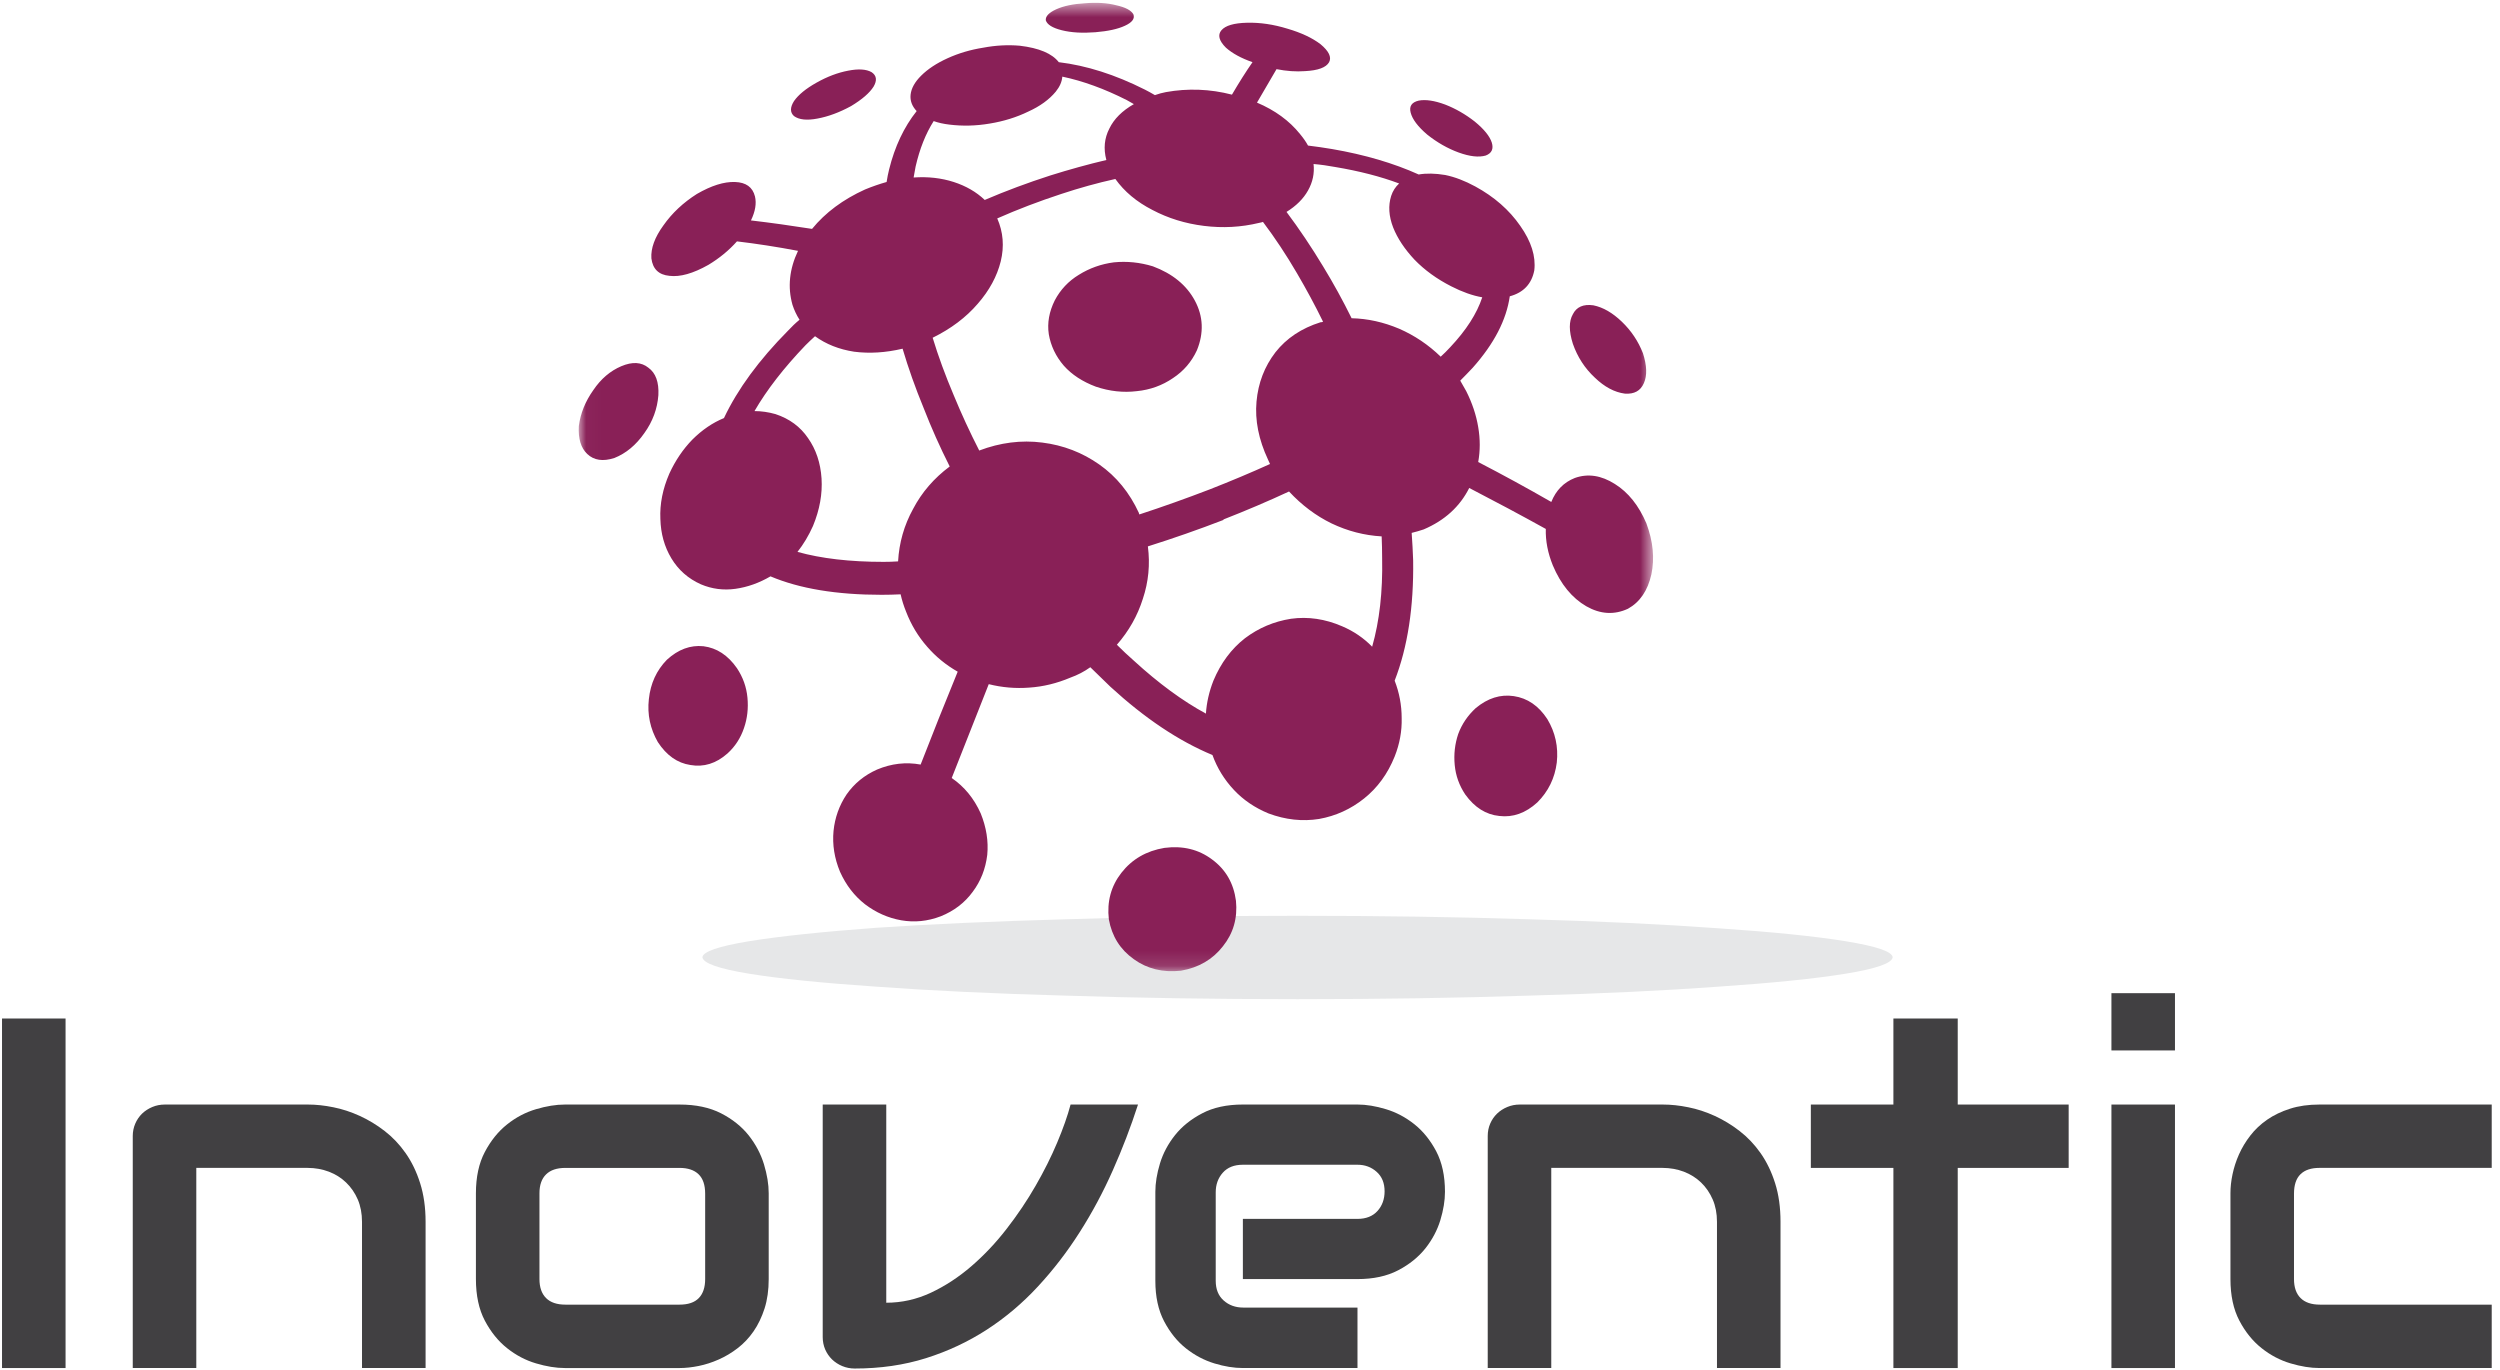 <?xml version="1.0" encoding="UTF-8"?>
<svg width="166px" height="91px" viewBox="0 0 166 91" version="1.1" xmlns="http://www.w3.org/2000/svg" xmlns:xlink="http://www.w3.org/1999/xlink">
    <!-- Generator: Sketch 46.2 (44496) - http://www.bohemiancoding.com/sketch -->
    <title>logo-header</title>
    <desc>Created with Sketch.</desc>
    <defs>
        <polygon id="path-1" points="0.024 0.557 71.362 0.557 71.362 64.858 0.024 64.858"></polygon>
    </defs>
    <g id="Page-2" stroke="none" stroke-width="1" fill="none" fill-rule="evenodd">
        <g id="0---HOMEPAGE" transform="translate(-150, -46)">
            <g id="logo-header" transform="translate(149.248, 45.349)">
                <path d="M126.427,64.209 C126.382,64.608 125.342,64.973 123.303,65.304 C121.263,65.637 118.44,65.923 114.83,66.167 C111.217,66.431 107.03,66.631 102.263,66.761 C97.521,66.917 92.405,66.996 86.91,66.996 C81.414,66.996 76.285,66.917 71.521,66.761 C66.759,66.631 62.569,66.431 58.959,66.167 C55.349,65.923 52.523,65.637 50.484,65.304 C48.467,64.973 47.436,64.608 47.392,64.209 C47.436,63.834 48.467,63.482 50.484,63.149 C52.523,62.818 55.349,62.52 58.959,62.254 C62.569,62.009 66.759,61.824 71.521,61.691 C76.285,61.536 81.414,61.46 86.91,61.46 C92.405,61.46 97.531,61.536 102.298,61.691 C107.04,61.824 111.217,62.024 114.83,62.288 C118.44,62.53 121.263,62.818 123.303,63.149 C125.342,63.482 126.382,63.834 126.427,64.209 Z" id="Fill-1" fill="#E6E7E8"></path>
                <g id="Group-5" transform="translate(39.155, 0.282)">
                    <mask id="mask-2" fill="white">
                        <use xlink:href="#path-1"></use>
                    </mask>
                    <g id="Clip-4"></g>
                    <path d="M21.763,40.991 C21.61,40.616 21.487,40.227 21.398,39.832 C20.979,39.852 20.557,39.864 20.135,39.864 C17.144,39.864 14.686,39.455 12.757,38.639 C12.003,39.08 11.228,39.354 10.429,39.467 C9.633,39.578 8.869,39.477 8.139,39.169 C7.298,38.794 6.642,38.217 6.178,37.445 C5.712,36.673 5.471,35.798 5.446,34.826 C5.401,33.832 5.601,32.826 6.045,31.808 C6.442,30.947 6.95,30.195 7.571,29.557 C8.215,28.915 8.913,28.44 9.668,28.129 C10.575,26.208 11.993,24.275 13.919,22.329 C14.165,22.065 14.417,21.821 14.686,21.601 C14.486,21.291 14.331,20.958 14.217,20.608 C13.887,19.436 14.008,18.243 14.585,17.025 C13.189,16.761 11.838,16.551 10.531,16.396 C9.998,16.995 9.369,17.513 8.637,17.954 C7.616,18.531 6.753,18.773 6.045,18.684 C5.337,18.618 4.938,18.231 4.849,17.523 C4.805,16.86 5.069,16.132 5.646,15.338 C6.22,14.519 6.965,13.822 7.872,13.247 C8.827,12.695 9.668,12.428 10.397,12.453 C11.13,12.478 11.571,12.793 11.727,13.412 C11.838,13.876 11.749,14.408 11.46,15.005 C12.767,15.158 14.119,15.348 15.517,15.567 C16.402,14.485 17.576,13.612 19.038,12.949 C19.526,12.749 20.002,12.584 20.468,12.453 C20.513,12.164 20.567,11.888 20.633,11.624 C21.011,10.098 21.62,8.806 22.463,7.745 C22.15,7.413 22.019,7.05 22.061,6.653 C22.108,6.231 22.34,5.812 22.762,5.393 C23.205,4.952 23.792,4.564 24.522,4.234 C25.255,3.901 26.039,3.669 26.882,3.536 C27.701,3.381 28.51,3.336 29.311,3.405 C30.596,3.558 31.456,3.923 31.9,4.498 C33.737,4.717 35.646,5.326 37.619,6.32 C37.841,6.431 38.058,6.554 38.282,6.685 C38.524,6.599 38.768,6.53 39.012,6.485 C40.474,6.222 41.939,6.276 43.399,6.653 C43.865,5.857 44.319,5.137 44.763,4.498 C44.008,4.234 43.421,3.911 42.999,3.536 C42.536,3.075 42.437,2.685 42.701,2.377 C42.967,2.066 43.532,1.899 44.398,1.879 C45.261,1.857 46.158,1.988 47.09,2.276 C47.998,2.542 48.73,2.885 49.28,3.304 C49.837,3.768 50.025,4.165 49.85,4.498 C49.65,4.853 49.115,5.048 48.252,5.092 C47.653,5.137 47.021,5.092 46.358,4.961 C45.959,5.647 45.527,6.387 45.061,7.183 C46.259,7.691 47.211,8.387 47.919,9.269 C48.141,9.538 48.318,9.79 48.449,10.034 C48.982,10.098 49.517,10.177 50.049,10.266 C52.22,10.64 54.136,11.205 55.798,11.955 C56.306,11.866 56.895,11.878 57.561,11.989 C58.199,12.12 58.865,12.376 59.553,12.749 C60.816,13.437 61.812,14.31 62.544,15.368 C63.274,16.406 63.585,17.39 63.474,18.322 C63.299,19.224 62.754,19.799 61.846,20.043 C61.622,21.611 60.806,23.192 59.388,24.785 C59.119,25.071 58.845,25.357 58.557,25.643 C58.69,25.868 58.821,26.097 58.954,26.341 C59.353,27.135 59.62,27.934 59.75,28.728 C59.886,29.522 59.886,30.296 59.75,31.048 C61.412,31.909 63.03,32.794 64.603,33.699 C64.914,32.925 65.434,32.395 66.167,32.106 C67.03,31.798 67.918,31.931 68.825,32.506 C69.71,33.058 70.411,33.931 70.919,35.125 C71.362,36.318 71.473,37.445 71.249,38.505 C71.007,39.588 70.487,40.35 69.691,40.791 C68.781,41.211 67.861,41.156 66.929,40.626 C65.977,40.074 65.235,39.169 64.704,37.909 C64.372,37.092 64.216,36.284 64.238,35.49 C62.601,34.582 60.904,33.677 59.154,32.77 C58.532,34.008 57.526,34.925 56.13,35.522 C55.864,35.61 55.598,35.689 55.332,35.753 C55.376,36.372 55.41,36.981 55.43,37.576 C55.475,40.67 55.068,43.334 54.202,45.565 C54.51,46.359 54.668,47.188 54.668,48.051 C54.69,48.912 54.535,49.765 54.202,50.603 C53.739,51.755 53.058,52.682 52.175,53.387 C51.29,54.095 50.291,54.549 49.184,54.748 C48.074,54.924 46.955,54.803 45.825,54.381 C44.918,54.006 44.153,53.486 43.532,52.823 C42.891,52.14 42.415,51.365 42.104,50.502 C39.868,49.575 37.606,48.061 35.323,45.965 C34.882,45.543 34.438,45.112 33.994,44.673 C33.597,44.959 33.153,45.191 32.665,45.366 C31.779,45.74 30.87,45.965 29.94,46.026 C29.03,46.096 28.132,46.019 27.25,45.797 C26.428,47.876 25.61,49.952 24.791,52.029 C25.629,52.603 26.273,53.387 26.717,54.381 C27.092,55.308 27.237,56.228 27.151,57.131 C27.037,58.063 26.717,58.879 26.184,59.587 C25.654,60.314 24.944,60.857 24.059,61.212 C23.193,61.542 22.318,61.631 21.43,61.475 C20.567,61.32 19.768,60.968 19.038,60.415 C18.328,59.86 17.775,59.145 17.376,58.26 C16.999,57.355 16.858,56.45 16.944,55.542 C17.033,54.66 17.322,53.851 17.808,53.123 C18.32,52.393 18.994,51.841 19.837,51.466 C20.789,51.067 21.753,50.956 22.727,51.136 C23.526,49.079 24.345,47.023 25.188,44.969 C24.411,44.527 23.736,43.975 23.161,43.311 C22.559,42.626 22.096,41.854 21.763,40.991 M59.521,8.441 C58.9,7.955 58.244,7.58 57.561,7.314 C56.851,7.05 56.261,6.961 55.798,7.05 C55.332,7.159 55.154,7.427 55.265,7.847 C55.376,8.286 55.741,8.774 56.362,9.304 C57.028,9.834 57.726,10.231 58.456,10.497 C59.188,10.761 59.785,10.83 60.249,10.697 C60.651,10.542 60.781,10.253 60.651,9.834 C60.517,9.415 60.14,8.949 59.521,8.441 M70.687,23.821 C70.376,23.024 69.91,22.329 69.289,21.732 C68.67,21.138 68.041,20.773 67.395,20.642 C66.729,20.549 66.275,20.751 66.034,21.237 C65.767,21.7 65.767,22.351 66.034,23.192 C66.342,24.077 66.83,24.827 67.496,25.446 C68.14,26.065 68.803,26.417 69.488,26.506 C70.11,26.551 70.531,26.319 70.751,25.808 C70.975,25.303 70.951,24.64 70.687,23.821 M63.674,53.651 C64.404,52.924 64.838,52.038 64.968,51 C65.079,49.962 64.87,49 64.34,48.118 C63.763,47.232 63.018,46.724 62.11,46.591 C61.225,46.46 60.384,46.724 59.585,47.388 C59.055,47.876 58.665,48.448 58.421,49.111 C58.199,49.775 58.123,50.458 58.19,51.165 C58.256,51.873 58.49,52.524 58.89,53.123 C59.511,53.984 60.261,54.46 61.149,54.549 C62.056,54.66 62.899,54.359 63.674,53.651 M40.008,64.824 C41.182,64.622 42.117,64.082 42.8,63.199 C43.49,62.336 43.779,61.332 43.665,60.183 C43.51,59.012 42.98,58.097 42.07,57.431 C41.182,56.768 40.132,56.512 38.913,56.669 C37.717,56.867 36.763,57.419 36.055,58.327 C35.367,59.212 35.091,60.238 35.224,61.409 C35.424,62.536 35.979,63.419 36.886,64.062 C37.772,64.701 38.812,64.955 40.008,64.824 M5.278,49.644 C5.855,50.527 6.575,51.035 7.438,51.165 C8.329,51.321 9.145,51.067 9.897,50.403 C10.41,49.94 10.772,49.375 10.997,48.714 C11.219,48.076 11.295,47.398 11.228,46.692 C11.162,45.985 10.928,45.334 10.531,44.737 C9.931,43.874 9.189,43.39 8.304,43.279 C7.438,43.191 6.632,43.489 5.88,44.175 C5.189,44.882 4.79,45.755 4.681,46.793 C4.568,47.807 4.77,48.756 5.278,49.644 M0.031,28.661 C-0.016,29.5 0.171,30.119 0.593,30.516 C1.037,30.937 1.634,31.024 2.391,30.78 C3.162,30.474 3.828,29.922 4.383,29.125 C4.938,28.353 5.246,27.51 5.313,26.607 C5.357,25.744 5.138,25.135 4.649,24.785 C4.183,24.408 3.584,24.376 2.854,24.684 C2.122,24.995 1.5,25.522 0.992,26.274 C0.46,27.027 0.137,27.821 0.031,28.661 M15.815,5.857 C15.107,6.254 14.609,6.663 14.318,7.082 C14.052,7.504 14.052,7.837 14.318,8.076 C14.651,8.32 15.171,8.377 15.879,8.241 C16.589,8.11 17.332,7.837 18.108,7.413 C18.838,6.974 19.339,6.54 19.603,6.12 C19.849,5.701 19.802,5.381 19.47,5.161 C19.117,4.961 18.597,4.927 17.909,5.063 C17.223,5.193 16.525,5.457 15.815,5.857 M33.629,0.587 C32.855,0.631 32.223,0.764 31.735,0.984 C31.247,1.206 31.015,1.447 31.037,1.714 C31.124,2 31.479,2.222 32.1,2.377 C32.721,2.533 33.464,2.577 34.327,2.51 C35.17,2.441 35.821,2.298 36.29,2.079 C36.775,1.857 36.963,1.603 36.852,1.314 C36.697,1.05 36.319,0.851 35.722,0.72 C35.126,0.565 34.428,0.52 33.629,0.587 M38.149,18.053 C37.286,17.789 36.42,17.703 35.557,17.789 C34.716,17.898 33.937,18.176 33.229,18.618 C32.541,19.037 32.011,19.602 31.636,20.309 C31.262,21.059 31.124,21.811 31.237,22.561 C31.37,23.335 31.701,24.03 32.233,24.649 C32.766,25.249 33.474,25.71 34.359,26.043 C35.269,26.351 36.179,26.452 37.086,26.341 C37.971,26.252 38.768,25.964 39.478,25.478 C40.186,25.014 40.718,24.395 41.074,23.624 C41.54,22.474 41.495,21.377 40.94,20.339 C40.386,19.303 39.456,18.541 38.149,18.053 M21.23,37.645 C21.299,36.407 21.63,35.245 22.226,34.163 C22.806,33.058 23.615,32.119 24.658,31.344 C24.012,30.065 23.437,28.772 22.929,27.468 C22.374,26.119 21.908,24.805 21.529,23.522 C20.399,23.789 19.327,23.853 18.308,23.722 C17.309,23.567 16.446,23.224 15.714,22.694 C15.495,22.894 15.282,23.093 15.083,23.293 C13.645,24.795 12.513,26.252 11.695,27.665 C12.158,27.665 12.624,27.734 13.088,27.865 C14.02,28.173 14.74,28.706 15.248,29.455 C15.781,30.208 16.079,31.103 16.148,32.141 C16.212,33.159 16.027,34.207 15.581,35.29 C15.295,35.931 14.95,36.508 14.55,37.014 C16.126,37.455 18.029,37.677 20.269,37.677 C20.579,37.677 20.897,37.667 21.23,37.645 M48.817,11.259 C48.886,11.878 48.762,12.463 48.449,13.018 C48.141,13.568 47.665,14.043 47.021,14.44 C47.865,15.567 48.674,16.771 49.448,18.053 C49.47,18.053 49.47,18.053 49.448,18.053 C50.136,19.18 50.767,20.329 51.344,21.5 C52.409,21.523 53.46,21.757 54.5,22.196 C55.519,22.64 56.441,23.259 57.26,24.053 C57.479,23.853 57.691,23.643 57.891,23.424 C58.954,22.297 59.662,21.192 60.019,20.11 C59.376,19.999 58.69,19.755 57.958,19.38 C57.003,18.894 56.197,18.307 55.531,17.624 C54.868,16.916 54.387,16.196 54.101,15.469 C53.812,14.719 53.768,14.021 53.97,13.38 C54.079,13.047 54.256,12.773 54.5,12.552 C53.258,12.088 51.842,11.723 50.249,11.457 C49.778,11.37 49.305,11.301 48.817,11.259 M26.983,13.646 C28.379,13.047 29.829,12.507 31.336,12.021 C32.601,11.624 33.839,11.282 35.059,10.993 C34.859,10.243 34.926,9.548 35.259,8.904 C35.567,8.266 36.11,7.723 36.886,7.282 C36.729,7.193 36.578,7.104 36.42,7.018 C34.936,6.266 33.508,5.746 32.135,5.457 C32.11,5.79 31.969,6.12 31.701,6.453 C31.262,6.983 30.65,7.427 29.873,7.778 C29.099,8.155 28.246,8.421 27.316,8.574 C26.406,8.729 25.509,8.752 24.623,8.641 C24.246,8.596 23.901,8.52 23.593,8.409 C23.06,9.25 22.663,10.253 22.394,11.425 C22.35,11.647 22.308,11.888 22.261,12.155 C23.215,12.088 24.101,12.189 24.922,12.453 C25.74,12.717 26.428,13.116 26.983,13.646 M47.189,33.004 C45.816,33.643 44.363,34.262 42.834,34.861 C42.834,34.88 42.834,34.88 42.834,34.861 L42.834,34.893 C41.172,35.534 39.5,36.118 37.816,36.649 C37.971,37.842 37.858,39.004 37.483,40.128 C37.128,41.255 36.553,42.273 35.757,43.181 C36.132,43.556 36.509,43.908 36.886,44.239 C38.524,45.74 40.122,46.914 41.67,47.753 C41.717,47.023 41.882,46.295 42.168,45.565 C42.659,44.394 43.357,43.455 44.264,42.747 C45.172,42.064 46.19,41.632 47.32,41.455 C48.449,41.299 49.583,41.465 50.713,41.953 C51.487,42.283 52.15,42.737 52.708,43.311 C53.194,41.61 53.415,39.655 53.371,37.445 C53.371,36.957 53.359,36.473 53.339,35.985 C52.185,35.919 51.08,35.633 50.015,35.125 C48.972,34.617 48.03,33.909 47.189,33.004 M37.251,34.528 C38.802,34.02 40.351,33.468 41.905,32.871 C41.927,32.871 41.927,32.871 41.905,32.871 C43.322,32.316 44.661,31.754 45.926,31.179 C45.882,31.068 45.838,30.97 45.791,30.881 C45.172,29.557 44.918,28.274 45.029,27.036 C45.14,25.798 45.559,24.706 46.289,23.757 C47.021,22.827 48.018,22.164 49.28,21.767 C49.352,21.767 49.403,21.757 49.448,21.732 C48.92,20.65 48.341,19.579 47.719,18.517 C47.011,17.303 46.259,16.167 45.458,15.104 C45.394,15.128 45.308,15.148 45.194,15.17 C43.998,15.459 42.78,15.523 41.54,15.368 C40.299,15.215 39.158,14.86 38.117,14.31 C37.076,13.777 36.255,13.092 35.656,12.253 C34.46,12.519 33.264,12.85 32.068,13.247 C30.581,13.735 29.163,14.275 27.814,14.872 C28.211,15.777 28.288,16.729 28.046,17.723 C27.799,18.716 27.291,19.656 26.517,20.541 C25.74,21.446 24.744,22.196 23.526,22.795 C23.901,24.03 24.369,25.303 24.922,26.607 C25.43,27.84 25.997,29.071 26.618,30.284 C28.012,29.756 29.41,29.576 30.805,29.756 C32.199,29.931 33.464,30.417 34.593,31.214 C35.722,32.008 36.598,33.08 37.219,34.427 C37.219,34.451 37.227,34.483 37.251,34.528" id="Fill-3" fill="#892057" mask="url(#mask-2)"></path>
                </g>
                <g id="Group-22" transform="translate(0, 66.58)" fill="#414042">
                    <polygon id="Fill-6" points="0.886 24.909 5.105 24.909 5.105 1.7 0.886 1.7"></polygon>
                    <path d="M29.011,24.908 L24.789,24.908 L24.789,15.198 C24.789,14.648 24.695,14.154 24.508,13.716 C24.318,13.279 24.059,12.904 23.734,12.591 C23.411,12.278 23.028,12.039 22.59,11.871 C22.153,11.706 21.68,11.619 21.172,11.619 L13.786,11.619 L13.786,24.908 L9.567,24.908 L9.567,9.501 C9.567,9.21 9.624,8.937 9.732,8.683 C9.841,8.429 9.991,8.209 10.183,8.019 C10.378,7.832 10.608,7.684 10.867,7.575 C11.125,7.467 11.402,7.413 11.695,7.413 L21.204,7.413 C21.734,7.413 22.294,7.472 22.885,7.593 C23.472,7.709 24.057,7.901 24.636,8.165 C25.216,8.429 25.768,8.764 26.291,9.168 C26.816,9.573 27.282,10.063 27.687,10.641 C28.093,11.22 28.414,11.886 28.651,12.64 C28.89,13.397 29.011,14.248 29.011,15.198 L29.011,24.908 Z" id="Fill-8"></path>
                    <path d="M47.575,13.336 C47.575,12.754 47.43,12.323 47.136,12.041 C46.845,11.76 46.423,11.62 45.874,11.62 L38.293,11.62 C37.731,11.62 37.302,11.763 37.011,12.051 C36.72,12.335 36.572,12.754 36.572,13.304 L36.572,19 C36.572,19.553 36.72,19.972 37.011,20.263 C37.302,20.554 37.731,20.699 38.293,20.699 L45.874,20.699 C46.446,20.699 46.872,20.554 47.153,20.263 C47.434,19.972 47.575,19.553 47.575,19 L47.575,13.336 Z M51.794,19 C51.794,19.723 51.703,20.374 51.52,20.951 C51.333,21.528 51.091,22.036 50.788,22.472 C50.487,22.909 50.135,23.281 49.733,23.589 C49.333,23.898 48.914,24.147 48.475,24.341 C48.036,24.536 47.595,24.679 47.146,24.771 C46.697,24.862 46.273,24.909 45.874,24.909 L38.261,24.909 C37.674,24.909 37.038,24.805 36.345,24.6 C35.652,24.396 35.011,24.058 34.422,23.589 C33.832,23.121 33.342,22.512 32.945,21.762 C32.55,21.01 32.353,20.09 32.353,19 L32.353,13.304 C32.353,12.224 32.55,11.311 32.945,10.562 C33.342,9.81 33.832,9.201 34.422,8.732 C35.011,8.261 35.652,7.926 36.345,7.721 C37.038,7.516 37.674,7.413 38.261,7.413 L45.874,7.413 C46.954,7.413 47.873,7.608 48.63,7.995 C49.387,8.384 49.997,8.873 50.465,9.46 C50.929,10.049 51.267,10.688 51.479,11.378 C51.688,12.069 51.794,12.712 51.794,13.304 L51.794,19 Z" id="Fill-9"></path>
                    <path d="M76.316,7.413 C75.84,8.89 75.28,10.348 74.642,11.783 C74.006,13.218 73.273,14.587 72.445,15.886 C71.619,17.186 70.694,18.389 69.67,19.494 C68.647,20.601 67.518,21.555 66.28,22.359 C65.039,23.163 63.693,23.794 62.238,24.253 C60.781,24.712 59.205,24.941 57.506,24.941 C57.215,24.941 56.939,24.887 56.677,24.778 C56.421,24.672 56.192,24.522 55.997,24.335 C55.805,24.145 55.652,23.923 55.543,23.671 C55.435,23.417 55.38,23.143 55.38,22.853 L55.38,7.413 L59.6,7.413 L59.6,20.572 C60.628,20.572 61.614,20.35 62.561,19.908 C63.508,19.464 64.403,18.88 65.249,18.15 C66.092,17.423 66.874,16.596 67.592,15.667 C68.312,14.74 68.953,13.788 69.515,12.809 C70.077,11.835 70.556,10.876 70.95,9.938 C71.345,8.999 71.641,8.158 71.838,7.413 L76.316,7.413 Z" id="Fill-10"></path>
                    <path d="M96.698,13.207 C96.698,13.789 96.595,14.418 96.39,15.094 C96.183,15.767 95.85,16.393 95.392,16.97 C94.93,17.547 94.331,18.031 93.589,18.418 C92.847,18.807 91.947,19.002 90.889,19.002 L83.279,19.002 L83.279,15.005 L90.889,15.005 C91.461,15.005 91.905,14.827 92.22,14.477 C92.533,14.127 92.689,13.693 92.689,13.175 C92.689,12.625 92.514,12.194 92.161,11.881 C91.811,11.567 91.387,11.41 90.889,11.41 L83.279,11.41 C82.702,11.41 82.26,11.585 81.947,11.937 C81.634,12.288 81.476,12.722 81.476,13.239 L81.476,19.116 C81.476,19.675 81.651,20.112 82.004,20.425 C82.357,20.738 82.788,20.894 83.308,20.894 L90.889,20.894 L90.889,24.908 L83.279,24.908 C82.692,24.908 82.061,24.807 81.388,24.602 C80.712,24.395 80.083,24.065 79.504,23.606 C78.924,23.147 78.441,22.548 78.051,21.808 C77.662,21.069 77.467,20.171 77.467,19.116 L77.467,13.207 C77.467,12.625 77.57,11.997 77.775,11.321 C77.98,10.648 78.315,10.021 78.774,9.444 C79.235,8.867 79.834,8.384 80.576,7.997 C81.316,7.607 82.216,7.412 83.279,7.412 L90.889,7.412 C91.473,7.412 92.102,7.516 92.778,7.721 C93.456,7.925 94.082,8.258 94.662,8.717 C95.239,9.176 95.722,9.772 96.114,10.512 C96.504,11.252 96.698,12.149 96.698,13.207" id="Fill-11"></path>
                    <path d="M118.978,24.908 L114.759,24.908 L114.759,15.198 C114.759,14.648 114.665,14.154 114.476,13.716 C114.286,13.279 114.029,12.904 113.704,12.591 C113.378,12.278 112.998,12.039 112.56,11.871 C112.123,11.706 111.647,11.619 111.139,11.619 L103.756,11.619 L103.756,24.908 L99.537,24.908 L99.537,9.501 C99.537,9.21 99.591,8.937 99.7,8.683 C99.808,8.429 99.959,8.209 100.153,8.019 C100.348,7.832 100.575,7.684 100.837,7.575 C101.095,7.467 101.369,7.413 101.665,7.413 L111.174,7.413 C111.704,7.413 112.261,7.472 112.853,7.593 C113.442,7.709 114.027,7.901 114.606,8.165 C115.183,8.429 115.736,8.764 116.258,9.168 C116.784,9.573 117.25,10.063 117.657,10.641 C118.061,11.22 118.384,11.886 118.621,12.64 C118.86,13.397 118.978,14.248 118.978,15.198 L118.978,24.908 Z" id="Fill-12"></path>
                    <polygon id="Fill-13" points="138.111 11.62 130.745 11.62 130.745 24.909 126.474 24.909 126.474 11.62 120.992 11.62 120.992 7.413 126.474 7.413 126.474 1.7 130.745 1.7 130.745 7.413 138.111 7.413"></polygon>
                    <path d="M140.951,24.909 L145.17,24.909 L145.17,7.413 L140.951,7.413 L140.951,24.909 Z M140.951,3.82 L145.17,3.82 L145.17,0.018 L140.951,0.018 L140.951,3.82 Z" id="Fill-14"></path>
                    <path d="M166.202,24.908 L154.76,24.908 C154.175,24.908 153.537,24.805 152.846,24.6 C152.153,24.395 151.512,24.058 150.923,23.589 C150.331,23.121 149.84,22.511 149.446,21.762 C149.051,21.01 148.854,20.09 148.854,19 L148.854,13.304 C148.854,12.904 148.898,12.485 148.992,12.041 C149.086,11.6 149.226,11.158 149.421,10.722 C149.616,10.285 149.867,9.866 150.176,9.469 C150.484,9.07 150.856,8.72 151.295,8.416 C151.734,8.113 152.24,7.871 152.812,7.689 C153.386,7.504 154.035,7.413 154.76,7.413 L166.202,7.413 L166.202,11.619 L154.76,11.619 C154.21,11.619 153.791,11.76 153.505,12.041 C153.216,12.322 153.073,12.754 153.073,13.336 L153.073,19 C153.073,19.552 153.219,19.972 153.512,20.263 C153.803,20.554 154.232,20.699 154.794,20.699 L166.202,20.699 L166.202,24.908 Z" id="Fill-15"></path>
                </g>
            </g>
        </g>
    </g>
</svg>
